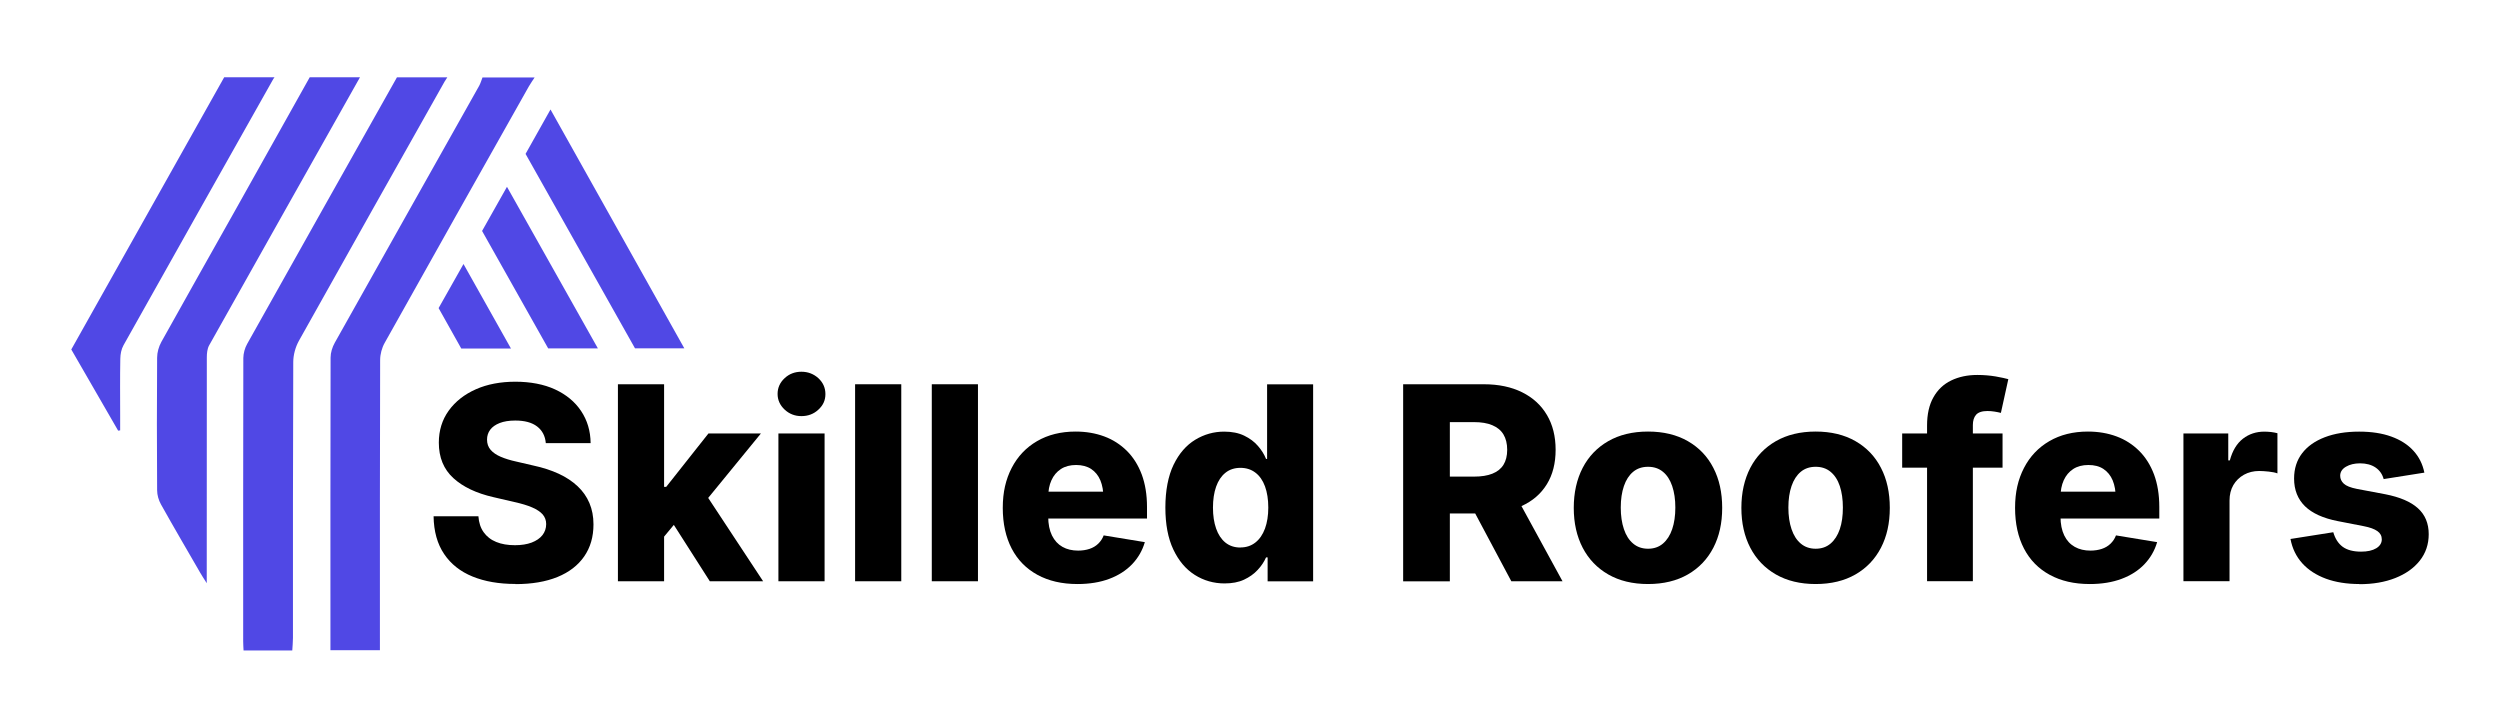 <?xml version="1.0" encoding="UTF-8"?>
<svg xmlns="http://www.w3.org/2000/svg" version="1.1" viewBox="0 0 333.5 97.09">
  <defs>
    <style>
      .cls-1 {
        fill: #5048e5;
      }
    </style>
  </defs>
  <!-- Generator: Adobe Illustrator 28.7.9, SVG Export Plug-In . SVG Version: 1.2.0 Build 218)  -->
  <g>
    <g id="Layer_1">
      <g>
        <g>
          <path d="M68.75,77.9c-2.19,0-4.09-.33-5.71-.99-1.62-.66-2.89-1.66-3.79-3-.91-1.34-1.38-3.02-1.41-5.04h5.98c.06.85.29,1.56.7,2.13s.96,1.01,1.68,1.3c.71.29,1.54.43,2.5.43.86,0,1.6-.12,2.22-.35.62-.24,1.1-.56,1.44-.99.33-.42.5-.92.5-1.48,0-.5-.16-.93-.47-1.29-.31-.35-.78-.66-1.4-.93-.62-.27-1.42-.51-2.38-.72l-2.79-.65c-2.27-.52-4.05-1.36-5.34-2.54s-1.94-2.75-1.94-4.73c0-1.62.44-3.05,1.32-4.27s2.09-2.17,3.62-2.85,3.3-1.01,5.28-1.01,3.8.34,5.29,1.03,2.65,1.65,3.47,2.88c.82,1.23,1.25,2.65,1.27,4.28h-5.98c-.08-.95-.47-1.69-1.16-2.22-.69-.53-1.66-.79-2.91-.79-.82,0-1.52.11-2.08.33-.56.22-.99.52-1.27.9-.28.38-.42.82-.42,1.31,0,.54.16,1,.48,1.37.32.37.77.68,1.36.93s1.27.46,2.05.63l2.28.53c1.27.27,2.4.64,3.4,1.1.99.46,1.83,1.02,2.52,1.67s1.21,1.39,1.57,2.24c.36.85.54,1.79.54,2.84,0,1.66-.41,3.08-1.24,4.28s-2.02,2.11-3.56,2.74c-1.55.63-3.41.95-5.58.95Z"/>
          <path d="M82.43,77.54v-26.28h6.16v26.28h-6.16ZM87.99,72.31v-7.36h.88l5.64-7.13h7l-8.27,10.11h-1.62l-3.63,4.38ZM94.69,77.54l-5.26-8.24,4.06-4.37,8.31,12.61h-7.11Z"/>
          <path d="M106.91,55.51c-.87,0-1.62-.29-2.24-.87-.62-.58-.94-1.28-.94-2.09s.31-1.52.94-2.1c.62-.58,1.37-.86,2.24-.86s1.63.29,2.26.86c.62.58.94,1.28.94,2.12s-.31,1.5-.94,2.08c-.62.58-1.38.86-2.26.86ZM103.84,77.54v-19.72h6.16v19.72h-6.16Z"/>
          <path d="M120.23,51.26v26.28h-6.16v-26.28h6.16Z"/>
          <path d="M130.46,51.26v26.28h-6.16v-26.28h6.16Z"/>
          <path d="M143.72,77.91c-2.06,0-3.83-.41-5.33-1.23-1.49-.82-2.64-1.98-3.43-3.5-.79-1.52-1.19-3.33-1.19-5.43s.4-3.8,1.19-5.33c.79-1.53,1.92-2.72,3.38-3.57,1.46-.85,3.17-1.28,5.15-1.28,1.39,0,2.66.22,3.82.65,1.16.43,2.16,1.08,3.02,1.93.85.85,1.51,1.9,1.98,3.15.46,1.25.7,2.69.7,4.32v1.55h-17.04v-3.58h14.11l-2.88.85c0-.92-.14-1.7-.41-2.36-.28-.66-.69-1.16-1.23-1.52-.54-.35-1.21-.53-2.01-.53s-1.48.18-2.03.54c-.55.36-.97.86-1.26,1.5-.29.64-.43,1.39-.43,2.25v2.58c0,1.01.17,1.85.5,2.53.34.68.8,1.18,1.4,1.52s1.3.5,2.1.5c.55,0,1.06-.08,1.51-.23.45-.15.84-.38,1.16-.69.32-.31.57-.68.73-1.11l5.49.9c-.33,1.13-.9,2.11-1.7,2.95-.81.84-1.82,1.49-3.05,1.95-1.23.46-2.64.69-4.24.69Z"/>
          <path d="M163.37,77.83c-1.46,0-2.79-.38-3.99-1.14-1.2-.76-2.15-1.89-2.86-3.39s-1.06-3.37-1.06-5.6.37-4.21,1.1-5.71,1.7-2.61,2.89-3.33c1.19-.72,2.48-1.08,3.85-1.08,1.05,0,1.94.18,2.68.54.74.36,1.35.81,1.83,1.37.48.55.84,1.13,1.08,1.73h.14v-9.95h6.14v26.28h-6.07v-3.19h-.21c-.26.59-.63,1.15-1.12,1.67-.49.53-1.09.96-1.82,1.3s-1.59.5-2.6.5ZM165.47,73.03c.78,0,1.44-.22,2-.66.56-.44.98-1.06,1.28-1.86.29-.8.44-1.73.44-2.8s-.15-2.04-.44-2.83-.72-1.41-1.28-1.83c-.56-.43-1.23-.64-2-.64s-1.46.22-2,.66c-.55.44-.96,1.06-1.24,1.85s-.42,1.73-.42,2.8.14,1.99.42,2.79c.28.81.7,1.43,1.24,1.87.55.44,1.21.66,2,.66Z"/>
          <path d="M187.18,77.54v-26.28h10.76c1.98,0,3.68.36,5.11,1.07,1.43.71,2.54,1.72,3.31,3.03.77,1.3,1.16,2.85,1.16,4.64s-.39,3.34-1.18,4.61c-.79,1.28-1.91,2.24-3.37,2.9s-3.19.99-5.2.99h-6.86v-4.92h5.73c.98,0,1.79-.13,2.44-.39.65-.26,1.15-.65,1.48-1.18s.5-1.2.5-2.01-.17-1.5-.5-2.05-.83-.95-1.49-1.23c-.66-.28-1.48-.41-2.45-.41h-3.21v21.24h-6.23ZM201.61,77.54l-6.4-12.01h6.67l6.56,12.01h-6.83Z"/>
          <path d="M219.85,77.91c-2.06,0-3.83-.43-5.31-1.28-1.48-.85-2.62-2.04-3.41-3.56-.79-1.52-1.19-3.29-1.19-5.32s.4-3.81,1.19-5.34c.79-1.52,1.93-2.71,3.41-3.56,1.48-.85,3.25-1.28,5.31-1.28s3.83.43,5.31,1.28c1.48.85,2.62,2.04,3.4,3.56.79,1.52,1.18,3.3,1.18,5.34s-.39,3.79-1.18,5.32c-.79,1.52-1.92,2.71-3.4,3.56-1.48.85-3.25,1.28-5.31,1.28ZM219.85,73.2c.79,0,1.45-.23,1.99-.69.54-.46.95-1.1,1.23-1.92s.42-1.78.42-2.88-.14-2.05-.42-2.87-.68-1.45-1.23-1.9c-.54-.45-1.21-.67-1.99-.67s-1.45.22-1.99.67c-.54.45-.95,1.08-1.23,1.9s-.42,1.77-.42,2.87.14,2.05.42,2.88.68,1.46,1.23,1.92c.54.46,1.21.69,1.99.69Z"/>
          <path d="M242.21,77.91c-2.06,0-3.83-.43-5.31-1.28-1.48-.85-2.62-2.04-3.41-3.56-.79-1.52-1.19-3.29-1.19-5.32s.4-3.81,1.19-5.34c.79-1.52,1.93-2.71,3.41-3.56,1.48-.85,3.25-1.28,5.31-1.28s3.83.43,5.31,1.28,2.62,2.04,3.4,3.56c.79,1.52,1.18,3.3,1.18,5.34s-.39,3.79-1.18,5.32c-.79,1.52-1.92,2.71-3.4,3.56s-3.25,1.28-5.31,1.28ZM242.21,73.2c.79,0,1.45-.23,1.99-.69.54-.46.95-1.1,1.23-1.92s.41-1.78.41-2.88-.14-2.05-.41-2.87-.69-1.45-1.23-1.9c-.54-.45-1.21-.67-1.99-.67s-1.45.22-1.99.67c-.54.45-.95,1.08-1.23,1.9-.28.82-.42,1.77-.42,2.87s.14,2.05.42,2.88c.28.82.68,1.46,1.23,1.92.54.46,1.21.69,1.99.69Z"/>
          <path d="M267.14,57.82v4.57h-13.39v-4.57h13.39ZM257.07,77.54v-20.78c0-1.5.28-2.76.85-3.76.56-1,1.35-1.75,2.36-2.24,1.01-.49,2.17-.74,3.49-.74.87,0,1.69.07,2.46.2.77.14,1.33.26,1.68.36l-.99,4.5c-.24-.06-.51-.12-.83-.17s-.63-.08-.95-.08c-.73,0-1.24.17-1.53.5s-.43.79-.43,1.37v20.83h-6.12Z"/>
          <path d="M278.76,77.91c-2.06,0-3.83-.41-5.33-1.23s-2.64-1.98-3.43-3.5c-.79-1.52-1.19-3.33-1.19-5.43s.4-3.8,1.19-5.33c.79-1.53,1.92-2.72,3.38-3.57s3.17-1.28,5.15-1.28c1.39,0,2.66.22,3.82.65,1.16.43,2.16,1.08,3.02,1.93.85.85,1.51,1.9,1.98,3.15.46,1.25.7,2.69.7,4.32v1.55h-17.04v-3.58h14.11l-2.88.85c0-.92-.14-1.7-.41-2.36-.28-.66-.69-1.16-1.23-1.52s-1.21-.53-2.01-.53-1.48.18-2.03.54-.97.86-1.26,1.5-.43,1.39-.43,2.25v2.58c0,1.01.17,1.85.5,2.53.33.68.8,1.18,1.4,1.52s1.3.5,2.1.5c.55,0,1.06-.08,1.51-.23.45-.15.84-.38,1.16-.69.32-.31.57-.68.73-1.11l5.49.9c-.33,1.13-.9,2.11-1.7,2.95s-1.82,1.49-3.05,1.95c-1.23.46-2.64.69-4.24.69Z"/>
          <path d="M291.27,77.54v-19.72h5.98v3.6h.21c.35-1.31.94-2.27,1.75-2.9.82-.63,1.77-.94,2.85-.94.28,0,.58.02.89.05.31.04.6.09.86.16v5.36c-.29-.11-.68-.19-1.16-.24-.48-.05-.9-.08-1.28-.08-.75,0-1.43.17-2.03.5-.6.34-1.07.8-1.41,1.38s-.51,1.28-.51,2.06v10.76h-6.16Z"/>
          <path d="M314.74,77.91c-1.68,0-3.17-.24-4.46-.71-1.29-.48-2.35-1.16-3.16-2.06-.81-.9-1.33-1.98-1.57-3.24l5.71-.9c.25.86.66,1.5,1.25,1.94.59.43,1.41.65,2.45.65.86,0,1.53-.15,2.03-.45.49-.3.74-.7.74-1.19,0-.46-.2-.83-.59-1.1-.39-.28-1-.5-1.83-.66l-3.44-.67c-1.95-.38-3.41-1.04-4.38-1.98-.97-.95-1.46-2.18-1.46-3.7,0-1.32.36-2.44,1.07-3.37.71-.93,1.72-1.64,3.02-2.14,1.3-.5,2.83-.75,4.59-.75,1.65,0,3.08.22,4.29.66,1.22.44,2.2,1.07,2.95,1.89.75.82,1.23,1.79,1.46,2.92l-5.43.86c-.18-.66-.54-1.17-1.08-1.54s-1.24-.56-2.07-.56c-.74,0-1.37.15-1.88.45-.51.3-.77.7-.77,1.21,0,.4.16.75.48,1.05.32.3.9.53,1.75.7l3.77.71c1.95.38,3.41,1,4.37,1.87.96.87,1.44,2.02,1.44,3.46,0,1.35-.4,2.53-1.19,3.53-.79,1-1.88,1.77-3.27,2.32-1.39.55-2.98.82-4.78.82Z"/>
        </g>
        <g>
          <path class="cls-1" d="M64.37,10.32c-.15.37-.25.76-.44,1.11-6.42,11.43-12.86,22.85-19.27,34.29-.33.59-.56,1.32-.56,1.98-.03,12.6-.02,25.2-.02,37.8,0,.37,0,.74,0,1.24,2.2,0,4.32,0,6.6,0v-1.58c0-12.38-.01-24.76.03-37.13,0-.77.23-1.63.61-2.3,6.38-11.41,12.8-22.8,19.22-34.19.24-.42.52-.81.78-1.21-2.31,0-4.63,0-6.94,0Z"/>
          <path class="cls-1" d="M52.95,10.32c-6.67,11.85-13.34,23.7-19.98,35.56-.31.55-.5,1.25-.51,1.88-.03,12.6-.02,25.21-.02,37.81,0,.36.03.73.05,1.2h6.5c.03-.58.09-1.12.09-1.67,0-12.27-.01-24.54.04-36.8,0-.95.29-2,.75-2.83,6.45-11.55,12.95-23.06,19.44-34.59.11-.19.24-.38.36-.56-2.24,0-4.48,0-6.71,0Z"/>
          <path class="cls-1" d="M41.31,10.32c-3.31,5.92-6.62,11.83-9.94,17.75-3.28,5.85-6.59,11.68-9.85,17.55-.34.62-.56,1.39-.56,2.1-.04,5.89-.04,11.79,0,17.68,0,.63.2,1.33.51,1.88,1.71,3.06,3.48,6.08,5.23,9.11.22.38.46.75.88,1.41,0-.71,0-1.1,0-1.48,0-9.55,0-19.1.01-28.65,0-.54.06-1.15.31-1.6,6.69-11.93,13.41-23.84,20.12-35.76-2.24,0-4.48,0-6.71,0Z"/>
          <path class="cls-1" d="M29.9,10.32c-5.73,10.2-11.46,20.4-17.19,30.6-1.06,1.88-2.11,3.76-3.2,5.7,2.1,3.63,4.18,7.23,6.25,10.83.09-.01.18-.03.27-.04,0-.68,0-1.36,0-2.05,0-2.5-.03-5,.02-7.5.01-.61.13-1.28.43-1.81,6.63-11.83,13.29-23.64,19.95-35.46.05-.1.13-.19.19-.28-2.24,0-4.48,0-6.71,0Z"/>
          <path class="cls-1" d="M73.44,14.6c-1.18,2.1-2.23,3.98-3.33,5.93,4.87,8.66,9.73,17.28,14.6,25.94h6.58c-5.97-10.65-11.85-21.15-17.85-31.86Z"/>
          <path class="cls-1" d="M73.13,46.48h6.63c-4.06-7.22-8.05-14.3-12.13-21.56-1.14,2.03-2.2,3.9-3.32,5.89,2.93,5.21,5.86,10.42,8.82,15.67Z"/>
          <path class="cls-1" d="M61.53,46.49h6.63c-2.12-3.78-4.16-7.41-6.33-11.27-1.15,2.03-2.21,3.91-3.32,5.88,1,1.78,2,3.56,3.02,5.39Z"/>
        </g>
      </g>
    </g>
  </g>
</svg>